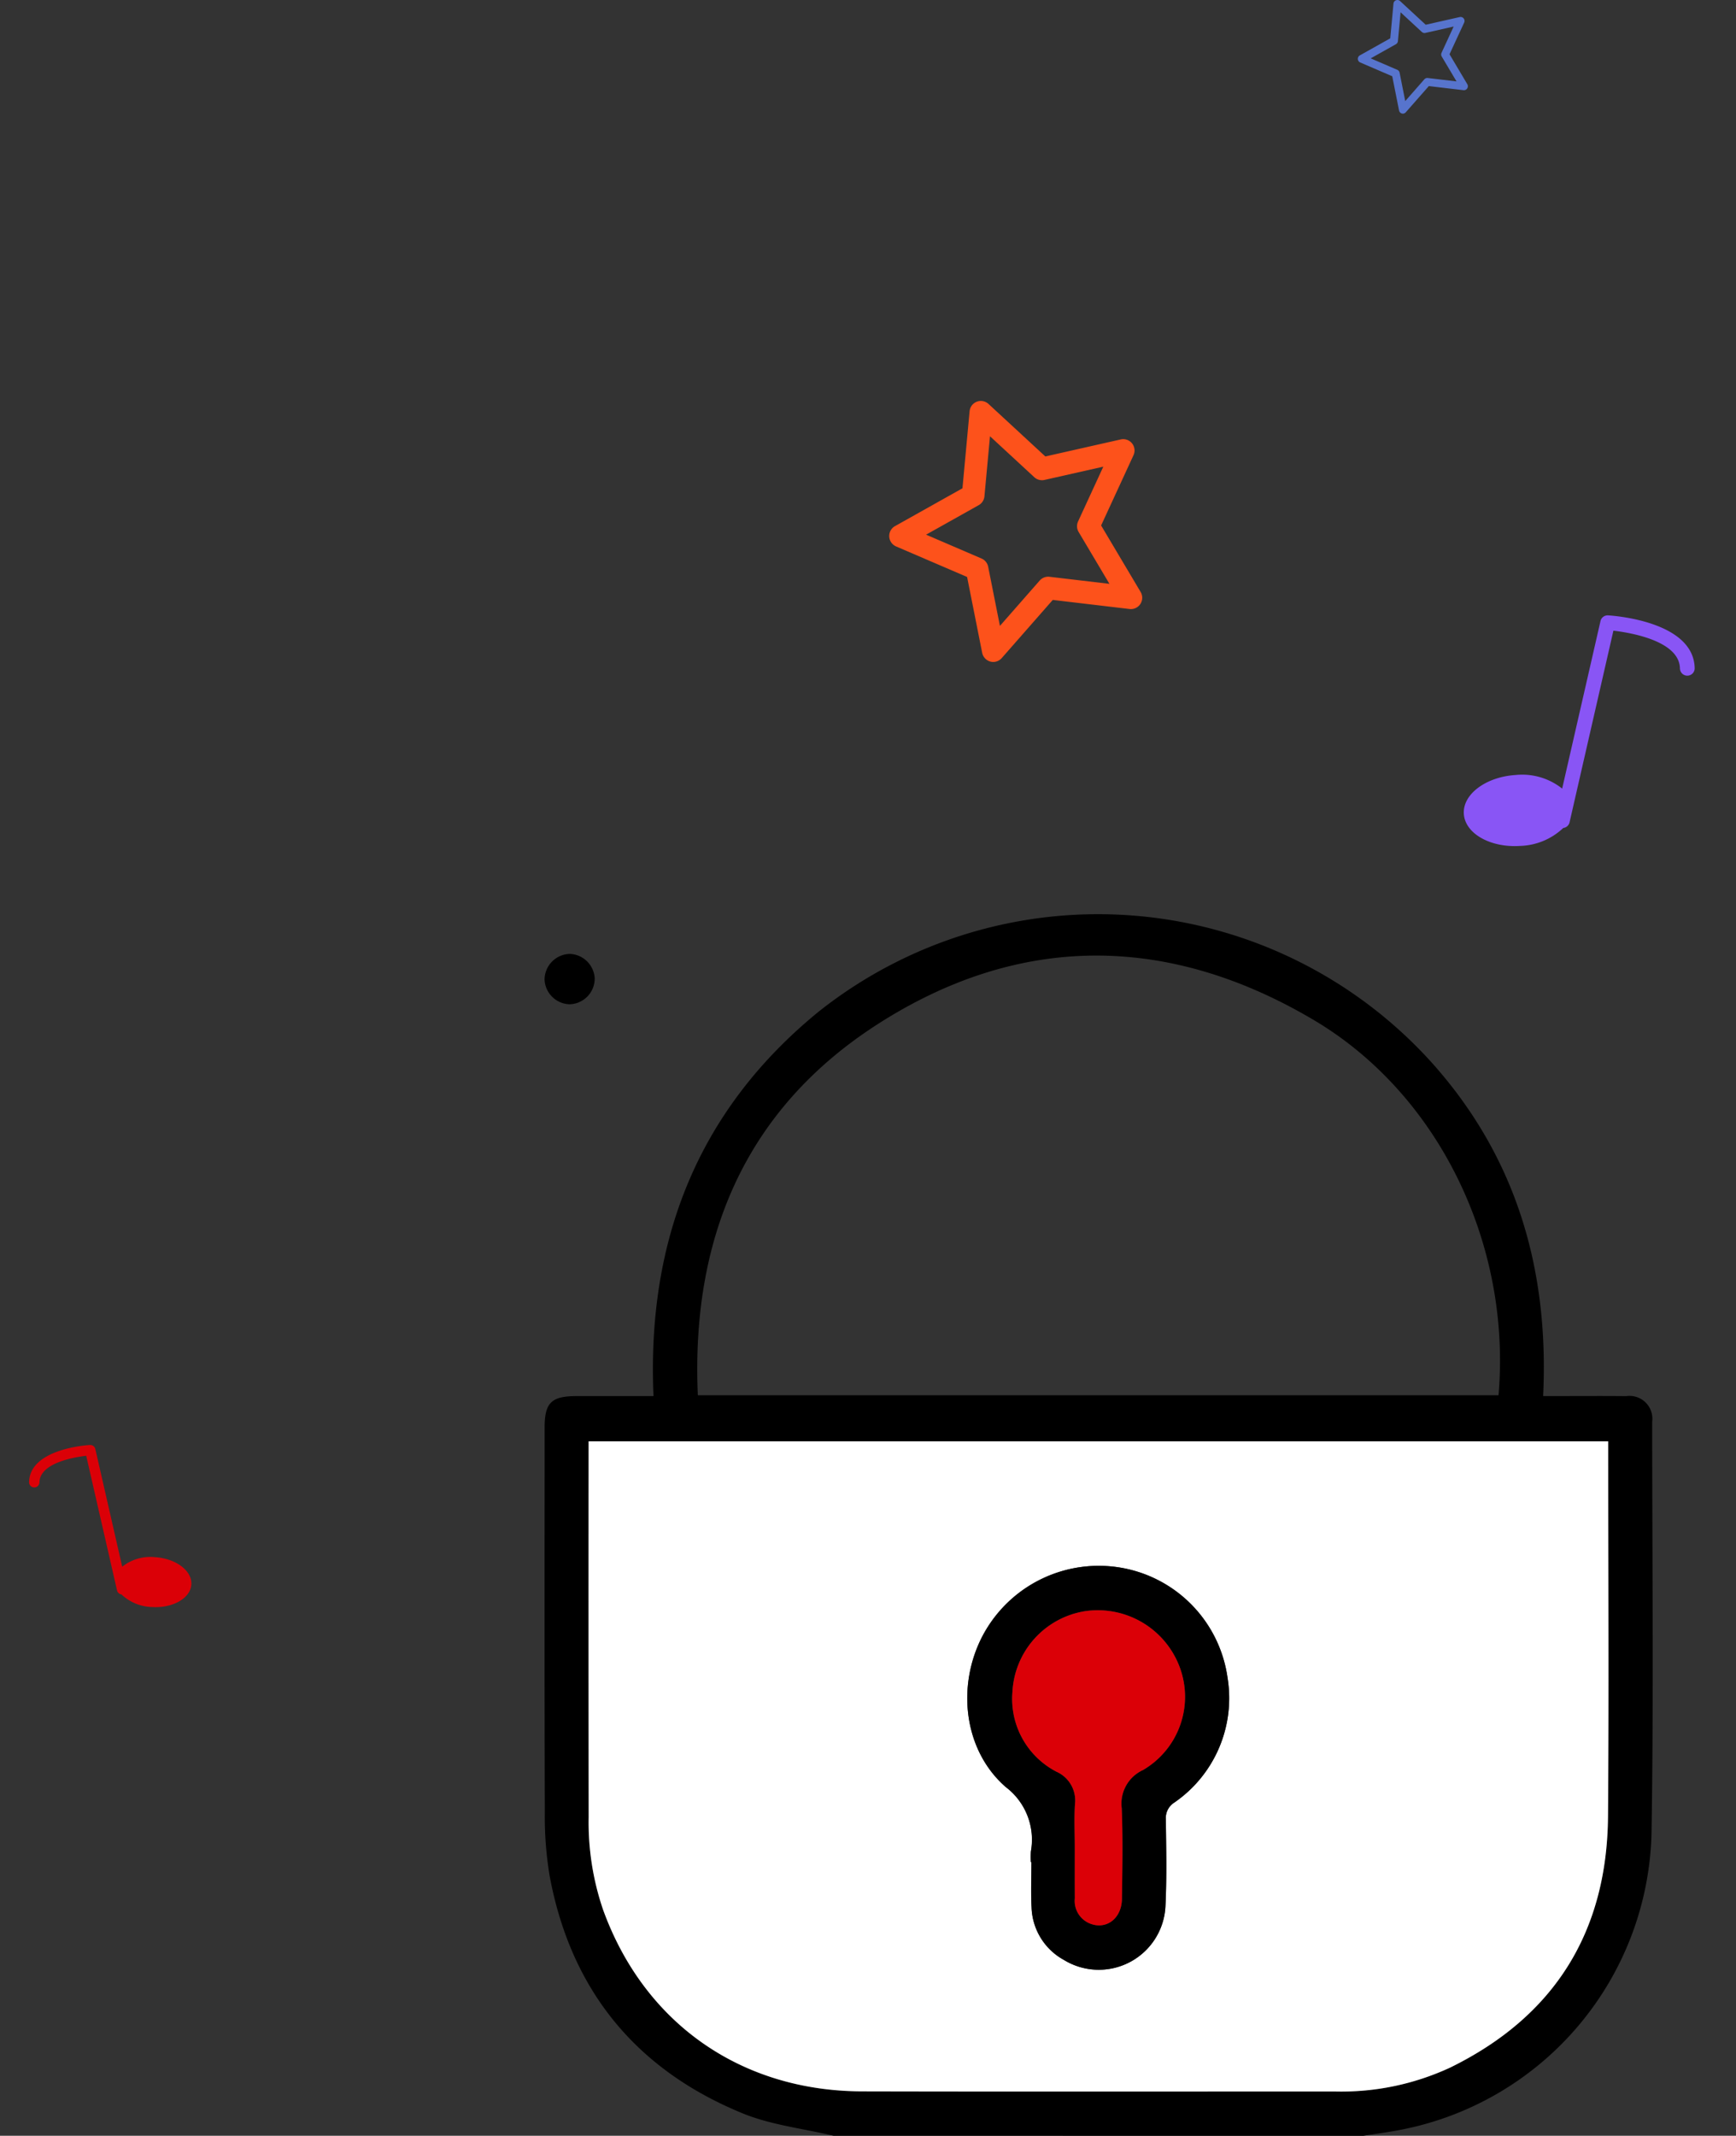 <svg xmlns="http://www.w3.org/2000/svg" width="165.814" height="203.931" viewBox="0 0 165.814 203.931">
  <rect x="0" y="0" width="165.814" height="203.931" fill="#333333" stroke="none"/>
  <g id="Group_90398" data-name="Group 90398" transform="translate(-1078.333 -11712.64)">
    <g id="Group_90350" data-name="Group 90350" transform="translate(1130.347 11799.926)">
      <path id="Path_178314" data-name="Path 178314" d="M147.065,307.943c-2.9-.692-5.954-1.023-8.683-2.14-10.206-4.179-16.416-11.792-18.436-22.674a34.3,34.3,0,0,1-.46-6.117c-.04-12.226-.021-24.452-.019-36.678,0-2.391.637-3.016,3.059-3.018,2.385,0,4.769,0,7.339,0-.645-14.835,4.224-27.3,15.8-36.728a42.927,42.927,0,0,1,58.661,5.026c7.983,8.983,11.088,19.671,10.513,31.7h1.211c2.241,0,4.482-.018,6.722.007a2.18,2.18,0,0,1,2.483,2.442c0,13.1.15,26.2-.063,39.3a29.571,29.571,0,0,1-23.942,28.306c-1.187.234-2.39.387-3.586.577Zm-23.4-66.31V242.8q0,17.368.006,34.738a25.768,25.768,0,0,0,1.382,8.838c3.924,10.812,13.151,17.3,24.746,17.329,15.037.035,30.074.006,45.11.011a24.707,24.707,0,0,0,11.048-2.284c9.96-4.879,14.987-12.949,15.075-24,.091-11.5.02-23.007.02-34.51v-1.289Zm10.432-4.4h76.482c1.237-14.409-5.712-28.775-17.687-35.849-13.93-8.229-28.145-8.274-41.719.487C138.557,210.019,133.447,222.322,134.1,237.234Z" transform="translate(-119.461 -191.299)"/>
      <path id="Path_178315" data-name="Path 178315" d="M125.822,267.412h97.388V268.7c0,11.5.071,23.008-.021,34.51-.087,11.05-5.115,19.12-15.075,24a24.707,24.707,0,0,1-11.048,2.283c-15.037,0-30.074.024-45.111-.011-11.595-.027-20.823-6.517-24.746-17.329a25.768,25.768,0,0,1-1.382-8.838q-.022-17.369-.006-34.738Zm42.244,40.174h.045c0,1.442-.059,2.887.014,4.325a5.937,5.937,0,0,0,3.08,5.013,6.375,6.375,0,0,0,9.711-5.212c.128-2.727.064-5.465.035-8.2a1.739,1.739,0,0,1,.794-1.6,12.088,12.088,0,0,0,5.1-11.908,12.4,12.4,0,0,0-10-10.492,12.552,12.552,0,0,0-13.4,6.479c-2.5,4.771-1.812,10.932,2.225,14.439a6.292,6.292,0,0,1,2.393,6.128A8.392,8.392,0,0,0,168.065,307.587Z" transform="translate(-121.614 -217.078)" fill="#fff"/>
      <path id="Path_178317" data-name="Path 178317" d="M186.592,313.682a8.393,8.393,0,0,1,.006-1.024,6.291,6.291,0,0,0-2.393-6.128c-4.037-3.507-4.725-9.668-2.225-14.439a12.552,12.552,0,0,1,13.4-6.479,12.4,12.4,0,0,1,10,10.492,12.088,12.088,0,0,1-5.1,11.908,1.739,1.739,0,0,0-.794,1.6c.028,2.732.093,5.47-.035,8.2a6.375,6.375,0,0,1-9.711,5.212,5.936,5.936,0,0,1-3.08-5.013c-.073-1.438-.014-2.883-.014-4.325Zm4.193-1.425c0,1.632-.007,3.263,0,4.895a2.323,2.323,0,0,0,1.407,2.383c1.578.654,3.068-.447,3.094-2.344.039-2.883.1-5.771-.02-8.651a3.523,3.523,0,0,1,2.035-3.648,8.1,8.1,0,0,0,3.443-9.978,8.355,8.355,0,0,0-9.049-5.177,8.241,8.241,0,0,0-6.867,7.691,7.834,7.834,0,0,0,4.205,7.626,3,3,0,0,1,1.768,3.1C190.715,309.521,190.784,310.892,190.785,312.257Z" transform="translate(-140.141 -223.174)"/>
      <path id="Path_178318" data-name="Path 178318" d="M192.987,314.425c0-1.366-.069-2.737.019-4.1a3,3,0,0,0-1.768-3.1,7.834,7.834,0,0,1-4.205-7.626,8.241,8.241,0,0,1,6.867-7.691,8.355,8.355,0,0,1,9.049,5.177,8.1,8.1,0,0,1-3.443,9.978,3.523,3.523,0,0,0-2.035,3.648c.116,2.879.06,5.767.021,8.651-.026,1.9-1.516,3-3.094,2.344a2.323,2.323,0,0,1-1.407-2.383C192.981,317.689,192.987,316.057,192.987,314.425Z" transform="translate(-142.343 -225.342)" fill="#db0007"/>
    </g>
    <g id="Group_90352" data-name="Group 90352" transform="matrix(0.921, -0.391, 0.391, 0.921, 1213.287, 11779.233)">
      <g id="Group_75343" data-name="Group 75343" transform="translate(0 0)">
        <path id="Path_175710" data-name="Path 175710" d="M20.209.072a.7.7,0,0,0-.879.219L9.716,13.575a6.143,6.143,0,0,0-3.593-2.934C3.432,9.7.747,10.365.13,12.133S1.187,16.1,3.878,17.04a6.256,6.256,0,0,0,4.465.036.7.7,0,0,0,.764-.261l11-15.2c1.457.831,5.418,3.362,4.438,5.8a.7.7,0,1,0,1.307.523C27.535,3.733,20.511.22,20.209.072Z" fill="#8955f5"/>
      </g>
    </g>
    <g id="Group_90354" data-name="Group 90354" transform="translate(1163.268 11750.928)">
      <g id="Group_75331" data-name="Group 75331">
        <path id="Path_175708" data-name="Path 175708" d="M4027.905,2379.947a1.039,1.039,0,0,1-.283-.037,1.092,1.092,0,0,1-.78-.835l-1.441-7.244-6.785-2.916a1.088,1.088,0,0,1-.651-.939,1.076,1.076,0,0,1,.552-1l6.442-3.611.681-7.352a1.079,1.079,0,0,1,1.808-.7l5.427,5.012,7.2-1.625a1.08,1.08,0,0,1,1.22,1.507l-3.093,6.708,3.773,6.348a1.081,1.081,0,0,1-1.054,1.628l-7.337-.868-4.871,5.55A1.083,1.083,0,0,1,4027.905,2379.947Zm-6.42-12.154,5.294,2.277a1.083,1.083,0,0,1,.634.78l1.124,5.653,3.8-4.331a1.083,1.083,0,0,1,.938-.358l5.723.675-2.944-4.953a1.079,1.079,0,0,1-.052-1.006l2.41-5.231-5.621,1.268a1.085,1.085,0,0,1-.972-.261l-4.231-3.91-.53,5.738a1.081,1.081,0,0,1-.549.842Zm4.5-3.761Z" transform="translate(-4017.964 -2355.029)" fill="#fd521b"/>
      </g>
    </g>
    <g id="Group_90355" data-name="Group 90355" transform="translate(1208.027 11712.64)">
      <g id="Group_75349" data-name="Group 75349">
        <path id="Path_175713" data-name="Path 175713" d="M2226.006,655.012a.39.39,0,0,1-.1-.013.378.378,0,0,1-.272-.291l-.65-3.267-3.06-1.317a.378.378,0,0,1-.035-.676l2.906-1.628.307-3.317a.376.376,0,0,1,.631-.242l2.447,2.261,3.25-.734a.378.378,0,0,1,.426.526l-1.4,3.026,1.7,2.864a.378.378,0,0,1-.368.567l-3.309-.391-2.2,2.5A.374.374,0,0,1,2226.006,655.012Zm-3.081-5.279,2.541,1.093a.38.38,0,0,1,.221.273l.539,2.713,1.824-2.078a.378.378,0,0,1,.328-.126l2.745.325-1.412-2.377a.379.379,0,0,1-.019-.351l1.158-2.511-2.7.609a.374.374,0,0,1-.338-.091l-2.031-1.877-.255,2.753a.377.377,0,0,1-.191.294Zm2.229-1.681Z" transform="translate(-2221.698 -644.16)" fill="#5774cd"/>
      </g>
    </g>
    <path id="Path_181015" data-name="Path 181015" d="M-95.311,270.446a2.473,2.473,0,0,1,2.364,2.346,2.462,2.462,0,0,1-2.418,2.464,2.465,2.465,0,0,1-2.372-2.343A2.47,2.47,0,0,1-95.311,270.446Z" transform="translate(1228.084 11533.275)"/>
    <g id="Group_90353" data-name="Group 90353" transform="matrix(-0.921, -0.391, 0.391, -0.921, 1095.226, 11867.425)">
      <g id="Group_75343-2" data-name="Group 75343" transform="translate(0 0)">
        <path id="Path_175710-2" data-name="Path 175710" d="M14.2,12.226a.494.494,0,0,1-.618-.153L6.83,2.737A4.319,4.319,0,0,1,4.3,4.8C2.412,5.461.525,4.992.091,3.75S.834.964,2.727.3A4.394,4.394,0,0,1,5.865.276.492.492,0,0,1,6.4.46l7.73,10.68c1.024-.584,3.807-2.362,3.119-4.073a.495.495,0,1,1,.919-.368C19.353,9.653,14.418,12.122,14.2,12.226Z" fill="#db0007"/>
      </g>
    </g>
  </g>
</svg>
